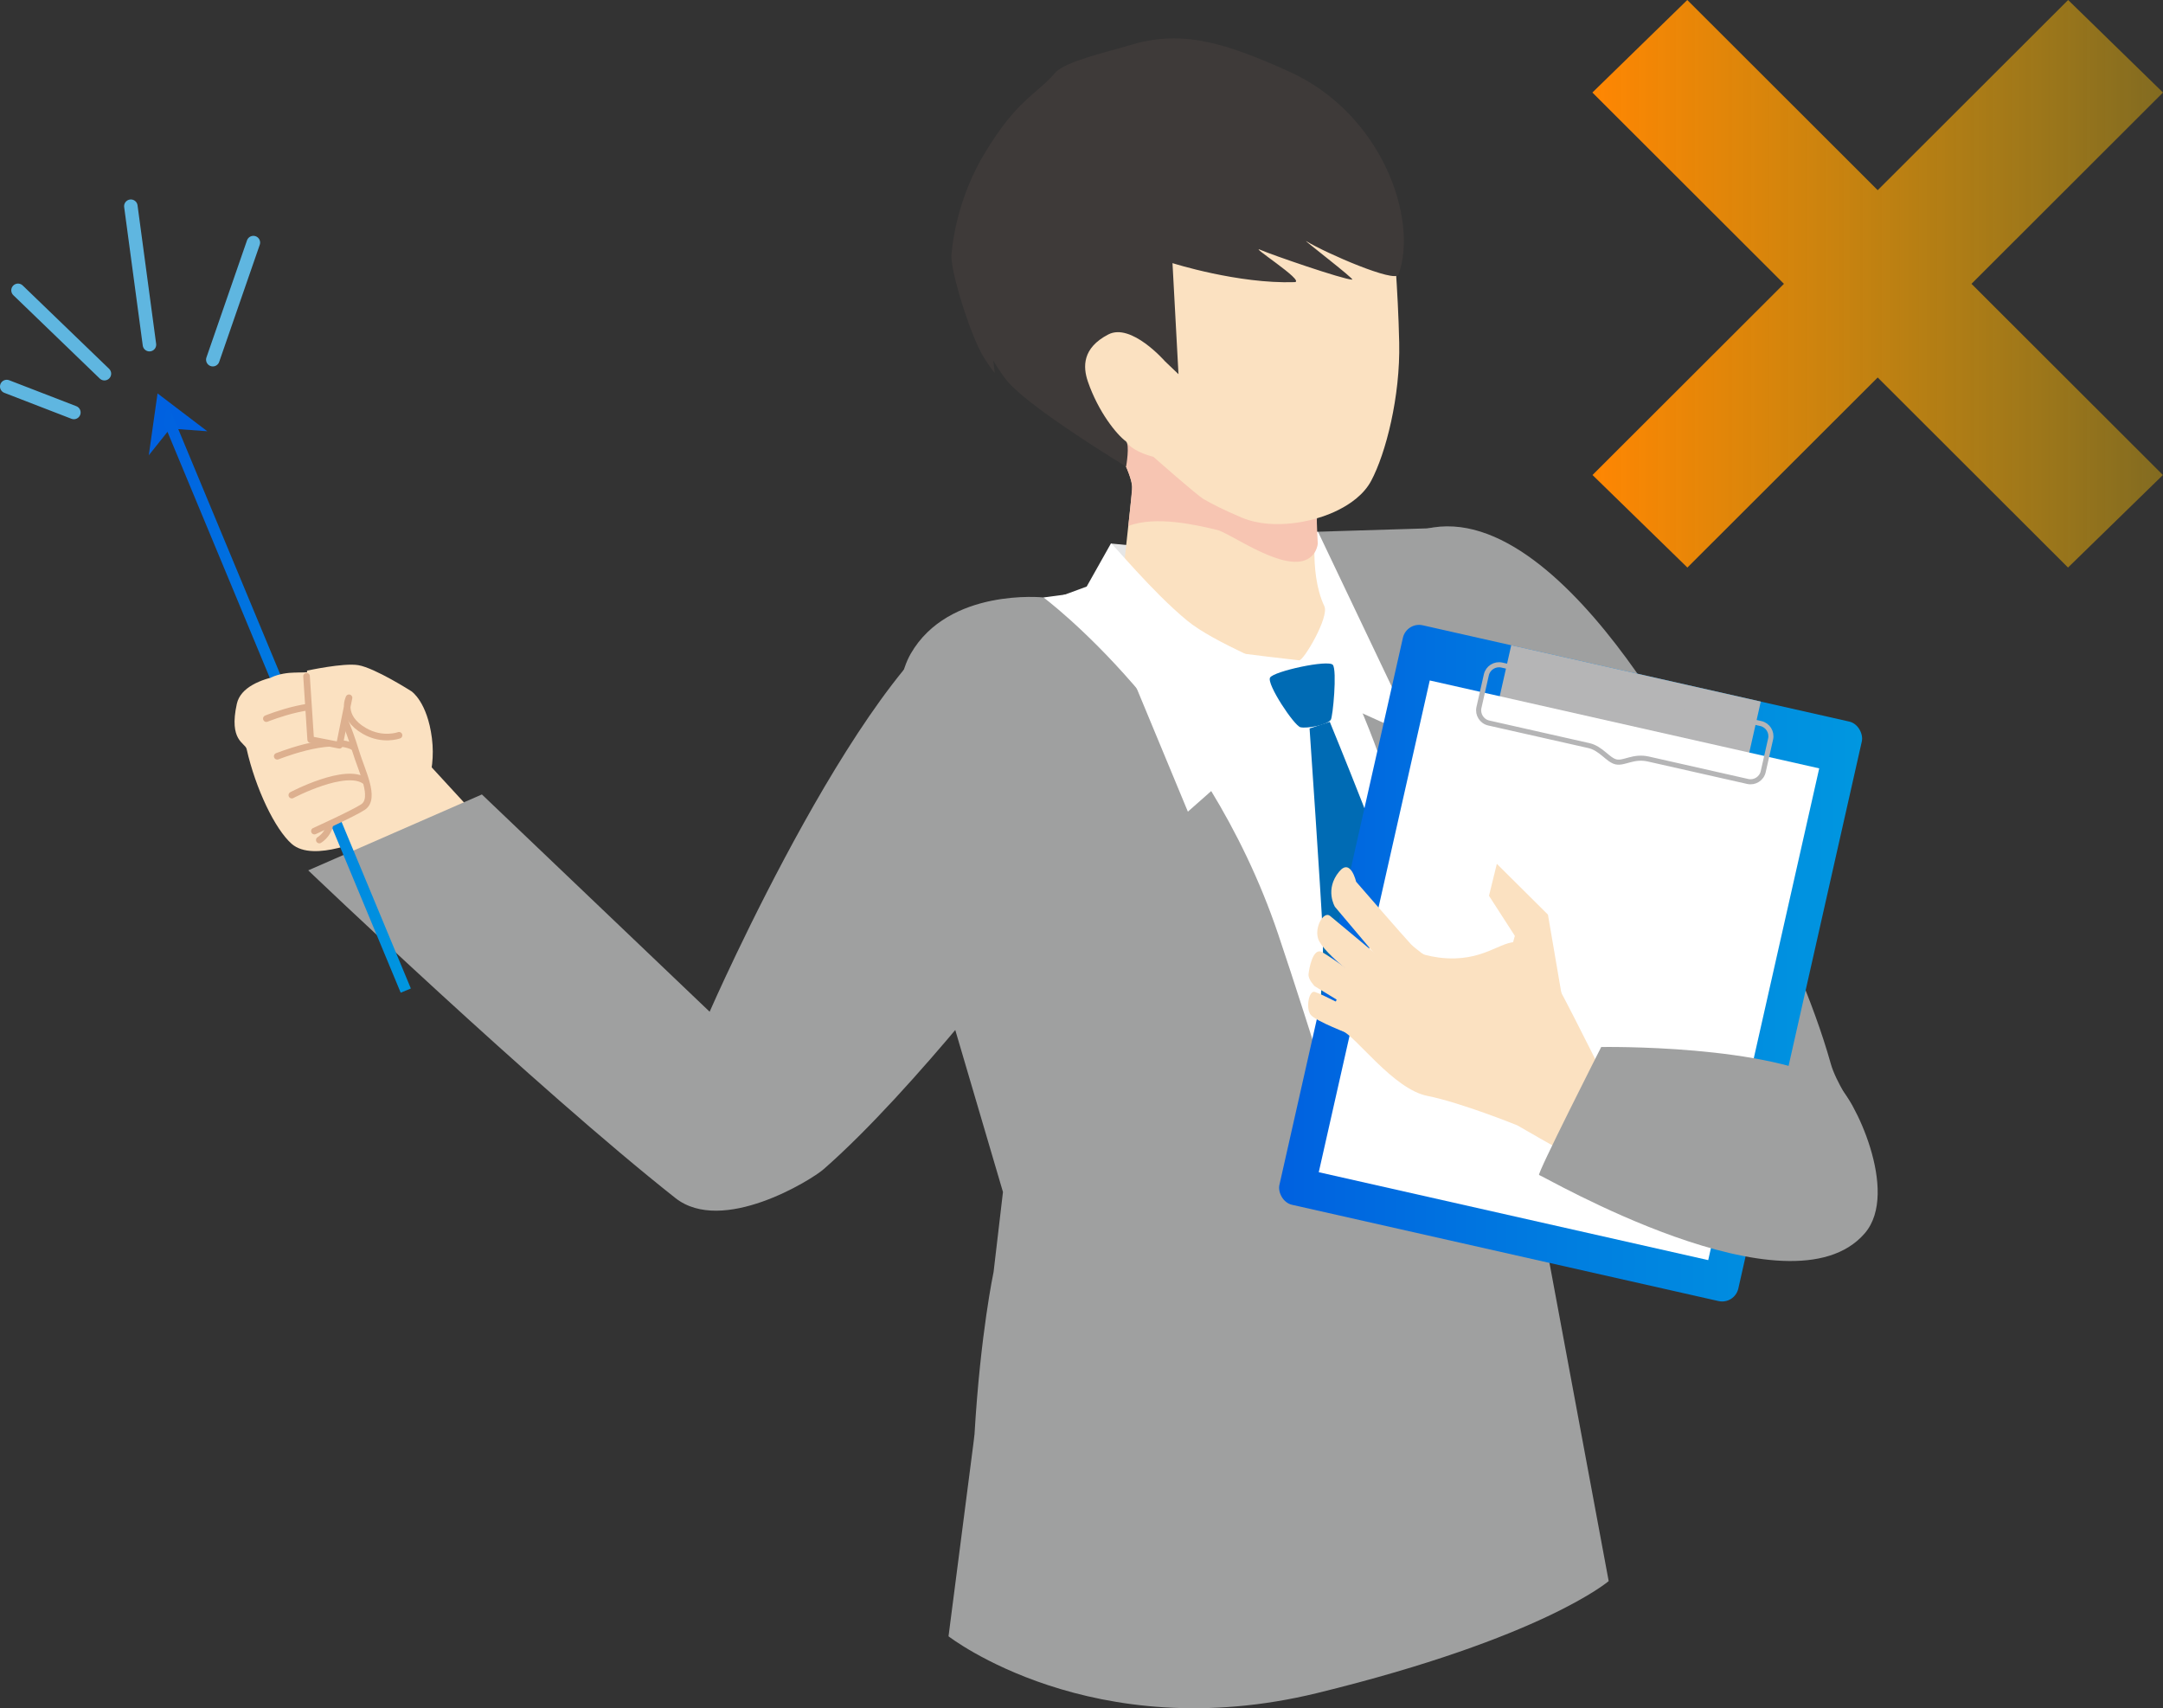 <?xml version="1.0" encoding="UTF-8"?>
<svg id="_レイヤー_2" data-name="レイヤー 2" xmlns="http://www.w3.org/2000/svg" xmlns:xlink="http://www.w3.org/1999/xlink" viewBox="0 0 732.62 578.57">
  <rect x="0" y="0" width="732.62" height="578.57" fill="#333333" stroke="none"/>
  <defs>
    <style>
      .cls-1 {
        fill: #f7c5b2;
      }

      .cls-2 {
        fill: #b5b5b6;
      }

      .cls-3 {
        fill: #3e3a39;
      }

      .cls-4 {
        fill: url(#_名称未設定グラデーション_32);
      }

      .cls-5 {
        fill: #fff;
      }

      .cls-6 {
        fill: #5fb6e0;
        stroke: #5fb6e0;
        stroke-width: 4.57px;
      }

      .cls-6, .cls-7, .cls-8 {
        stroke-linecap: round;
      }

      .cls-9 {
        fill: #fbe1c1;
      }

      .cls-7 {
        stroke: #ddb08f;
        stroke-width: 2.24px;
      }

      .cls-7, .cls-8 {
        fill: none;
        stroke-linejoin: round;
      }

      .cls-10 {
        fill: url(#_名称未設定グラデーション_151);
      }

      .cls-11 {
        fill: #e6e6e6;
      }

      .cls-12 {
        fill: #006bb4;
      }

      .cls-13 {
        fill: #9fa0a0;
      }

      .cls-8 {
        stroke: #b5b5b6;
        stroke-width: 1.72px;
      }

      .cls-14 {
        fill: url(#_名称未設定グラデーション_149);
      }

      .cls-15 {
        fill: #0061e0;
      }
    </style>
    <linearGradient id="_名称未設定グラデーション_149" data-name="名称未設定グラデーション 149" x1="-473.3" y1="-1004.68" x2="-354.23" y2="-1004.68" gradientTransform="translate(387.91 943.99) rotate(-6.22) scale(.96 .73) skewX(-10.85)" gradientUnits="userSpaceOnUse">
      <stop offset="0" stop-color="#0061e0"/>
      <stop offset="1" stop-color="#0097e0"/>
    </linearGradient>
    <linearGradient id="_名称未設定グラデーション_32" data-name="名称未設定グラデーション 32" x1="433.2" y1="326.21" x2="630.75" y2="326.21" gradientTransform="translate(1122.71 527.28) rotate(167.28)" gradientUnits="userSpaceOnUse">
      <stop offset="0" stop-color="#0061e0"/>
      <stop offset=".52" stop-color="#007fe0"/>
      <stop offset="1" stop-color="#0097e0"/>
    </linearGradient>
    <linearGradient id="_名称未設定グラデーション_151" data-name="名称未設定グラデーション 151" x1="539.35" y1="96.11" x2="732.62" y2="96.11" gradientUnits="userSpaceOnUse">
      <stop offset="0" stop-color="#ff8602"/>
      <stop offset="1" stop-color="#fabf05" stop-opacity=".4"/>
    </linearGradient>
  </defs>
  <g id="_町工場シリーズ_専務の島" data-name="町工場シリーズ 専務の島">
    <g>
      <g>
        <polygon class="cls-9" points="143.54 256.98 162.58 277.68 124.51 293.4 115.4 283.88 143.54 256.98"/>
        <polygon class="cls-11" points="451.33 199.61 450.87 189.88 436.4 189.87 376.27 184.08 377.39 203.81 420.99 209.27 463.8 203.17 451.33 199.61"/>
        <path class="cls-5" d="M461.19,406.39l-118.43-191.4,10.77-12.65,84.88-11.29s47.54,68.84,42.11,119.93c-5.42,51.08-19.32,95.42-19.32,95.42Z"/>
        <path class="cls-13" d="M330.07,485.78c2.01-34.18,6.46-54.97,6.46-54.97l3.18-27.09-27.38-92.99s-16.73-66.88-3.88-89.29c12.85-22.41,44.97-19.1,44.97-19.1,0,0,54.67,40.56,79.47,113.96,10.77,31.88,27.13,85.34,27.13,85.34,0,0,24.45-79.84,13.48-124.72-10.97-44.88-43.46-96.34-43.46-96.34l58.43-1.78c20.37,8.33,21.14,75.9,28.04,127.38l-1.15,70.72,29.51,158.6s-22.29,19.22-98.63,37.89c-76.35,18.66-124.97-19.2-124.97-19.2l8.44-65.37.36-3.04Z"/>
        <path class="cls-5" d="M440.04,223.66c-1.46-15.12-3.64-33.78-3.64-33.78l-5.41-8.89,15.44-.87,33.18,69.68-28.73-12.98s-9.37,1.96-10.84-13.16Z"/>
        <g>
          <path class="cls-9" d="M391.88,110.8s-16.11-2.42-23.45-1.01c-7.34,1.42-2.05,25.88,6.92,38.22,8.97,12.34,8.12,17.97,8.12,17.97l-2.81,25.97s-14.82,15.34-7.96,17.95c22.07,8.4,38.47,10.46,67.35,13.74,1.48.17,10.24-14.67,8.52-18.32-5.64-11.97-2.51-29.8-2.51-29.8,0,0,13.37-3.32,18.36-12.66,4.93-9.23,9.9-28.46,9.5-46.85-.4-18.39-2.03-35.91-2.03-35.91,0,0-55.45-16.9-72.91-12.9-17.46,4-7.08,43.58-7.08,43.58Z"/>
          <path class="cls-1" d="M446.05,175.54s-13.97,4.6-25.5-.25c-6.08-2.56-10.25-4.73-12.83-6.22-2.32-1.33-17.04-14.34-17.04-14.34,0,0-6.41-1.52-8.8-4.6l-.5,7.79s2.12,5.08,2.08,6.57c-.1,3.22-1.28,13.66-1.28,13.66,9.18-3.56,22.98-.38,30.17,1.36,4.1.99,20.06,12.66,28.79,10.51,4.86-1.2,5.2-5.87,5.2-5.87,0,0-.43-7.81-.29-8.61Z"/>
          <path class="cls-3" d="M322.26,86.16c-.4,4.65,4.67,22,9.25,31.7,2,4.24,5.42,8.51,5.42,8.51l-.53-4.27s2.65,4.55,5.11,7.37c8.1,9.27,39.91,28.56,39.91,28.56,0,0,1.32-7.52-.07-8.55-3.2-2.37-9.34-9.98-12.87-20.22-1.73-5.03-1.92-11.4,6.9-15.98,7.77-4.04,19.18,9.06,19.18,9.06l4.6,4.39-2.03-37.61s22.19,7.07,41.33,6.44c4.11-.14-16.67-13.24-11.25-10.82,3.3,1.47,27.6,9.89,30.79,9.97,1.12.03-17.69-14.35-15.45-12.97,6.49,3.98,30.03,14.2,31.12,11.24,6.8-18.47-5.35-54.32-36.86-68.66-23.85-10.86-37.62-14.08-54.51-8.91-7.03,2.15-21.61,5.39-24.91,9.25-6.31,7.39-13.01,9.01-24.12,27.65-7.67,12.87-10.34,26.14-11,33.85Z"/>
        </g>
        <path class="cls-5" d="M444.22,232.6c-12.69-7.32-32.75-14.72-42.11-22.4-12.03-9.88-25.36-26.32-25.84-26.12l-8.21,14.59-7.96,2.92,23.49,28.13,18.75,45.18s45.95-39.95,41.88-42.3Z"/>
        <path class="cls-12" d="M451.45,225.19c1.46,1.87,0,17.68-.71,18.61-1.4,1.83-8.15,2.99-10.26,2.51-2.11-.48-11.55-14.66-10.3-16.82,1.25-2.15,19.81-6.18,21.27-4.3Z"/>
        <path class="cls-12" d="M450.4,244.47s21.63,52.43,25.24,67.19c3.61,14.76,6.26,45.38,6.26,45.38l-20.85,51.89-15.82-47.19s3.45-31.27,2.79-45.6c-.66-14.34-4.46-69.42-4.46-69.42l6.84-2.24Z"/>
        <path class="cls-13" d="M332.38,204.56c-37.63,13.62-92.02,138.1-92.02,138.1l-77.14-73.59-58.82,25.71s77.04,73.61,124.36,110.98c15.86,12.52,45.9-6,50.21-9.77,30.85-26.97,71.41-80.43,71.41-80.43,0,0,19.64-124.62-18-111Z"/>
        <g>
          <path class="cls-9" d="M141.12,273.44c1.55-1.67,6.76-10.89,5.17-23.44-1.57-12.36-6.93-15.87-6.93-15.87,0,0-12.34-7.89-18.01-8.85-4.99-.85-17.36,1.86-17.36,1.86l.49,7.39,7.89,2.42,6.05,5.37-8.48-8.02-2.31-6.73s-24.93-.39-27.41,10.79c-2.8,12.6,2.83,13.18,3.31,15.31,3.08,13.58,9.64,27.17,15.24,32.11,7.49,6.63,25.82-2.09,25.82-2.09,0,0,15.03-8.64,16.54-10.26Z"/>
          <polygon class="cls-9" points="119.41 228.29 114.63 251.95 105.44 250.22 104.56 227.79 119.41 228.29"/>
          <g>
            <polygon class="cls-15" points="70.21 146.06 57.62 145.14 50.39 154.2 53.36 133.24 70.21 146.06"/>
            <polygon class="cls-14" points="139.16 334.79 135.72 336.21 54.15 140.06 57.6 138.65 139.16 334.79"/>
          </g>
          <path class="cls-7" d="M111.62,279.83c-.79,3.09-3.47,4.67-3.47,4.67"/>
          <path class="cls-9" d="M103.61,282.23l11.38-4.35,9.93-8.28-10.76-34.56-10.55-7.04s-6.41-1.03-11.79,1.45c-5.38,2.48-8.28,10.97-8.28,10.97l20.07,41.8Z"/>
          <path class="cls-7" d="M106.49,281.48s13.26-6.01,16.45-8.13c4.51-3-.5-12.33-2.52-19.12-2.37-7.98-5.88-15.34-5.88-15.34"/>
          <path class="cls-7" d="M98.84,269.3s18.41-9.75,24.96-4.67"/>
          <path class="cls-7" d="M93.97,256.1c-1.38.66,17.58-7.49,25.75-3.12"/>
          <path class="cls-7" d="M90.22,243.39s19.29-7.88,25.3-2.18"/>
          <polygon class="cls-9" points="103.83 229.04 106.71 248.91 114.96 252.42 117.68 234.02 103.83 229.04"/>
          <path class="cls-7" d="M103.83,229.04l1.4,21.46,9.73,1.91,3.25-16.08s-3.28,6.37,5.26,11.26c6.14,3.51,11.68,1.44,11.68,1.44"/>
        </g>
      </g>
      <g>
        <line class="cls-6" x1="44.32" y1="69.84" x2="50.62" y2="116.73"/>
        <line class="cls-6" x1="85.82" y1="82.16" x2="72.08" y2="121.82"/>
        <line class="cls-6" x1="6.1" y1="98.33" x2="35.37" y2="126.56"/>
        <line class="cls-6" x1="2.28" y1="130.91" x2="25.02" y2="139.7"/>
      </g>
      <path class="cls-13" d="M473.96,182.69c-37.59,21.36,73.65,190.26,73.65,190.26l79.84,1.74s-5.66-8.39-7.33-14.34c-11.94-42.63-43.03-94.83-43.03-94.83,0,0-54.51-110.45-103.13-82.82Z"/>
      <g>
        <rect class="cls-4" x="452.29" y="225.6" width="159.35" height="201.2" rx="5.62" ry="5.62" transform="translate(979.06 761.54) rotate(-167.28)"/>
        <rect class="cls-2" x="508.34" y="227.8" width="86.65" height="22.27" transform="translate(1037.19 593.47) rotate(-167.28)"/>
        <rect class="cls-5" x="463.81" y="243.25" width="135.23" height="170.74" transform="translate(977.45 766.19) rotate(-167.28)"/>
        <path class="cls-8" d="M504.24,244.87s29.72,6.71,33.91,7.65c4.19.95,6.46,4.9,9.21,5.52,2.75.62,5.84-2.12,10.94-.97,5.1,1.15,33.65,7.6,33.65,7.6,1.19.27,2.37.03,3.32-.57.95-.6,1.68-1.57,1.94-2.75l1.25-5.52,1.25-5.52c.27-1.19.03-2.37-.57-3.32-.6-.95-1.57-1.68-2.75-1.94l-43.85-9.9-43.85-9.9c-1.19-.27-2.37-.03-3.32.57s-1.68,1.57-1.94,2.75l-1.25,5.52-1.25,5.52c-.27,1.19-.03,2.37.57,3.32.6.95,1.57,1.68,2.75,1.94Z"/>
      </g>
      <g>
        <polygon class="cls-9" points="528.95 336.96 524.3 309.77 506.99 292.57 504.33 303.39 513.09 316.97 511.21 323.59 528.95 336.96"/>
        <path class="cls-9" d="M459.31,298.61s16.73,19.28,18.59,21.19c1.44,1.48,5.68,4.51,5.68,4.51l-11.01,7.03-20.42-24.21s-3.57-5.89,1.44-11.94c3.88-4.69,5.72,3.41,5.72,3.41Z"/>
        <path class="cls-9" d="M450.49,310.2c3.13,2.56,20.45,17.05,20.45,17.05l-7.17,6.97s-15.58-10.99-17.31-16.29c-1.29-3.96,1.9-9.47,4.03-7.73Z"/>
        <path class="cls-9" d="M447.8,322.46c3.14,1.72,17.94,12.44,17.94,12.44l-5.95,7.96-14.48-8.83s-2.25-2.23-2.1-4.04c.15-1.81,1.46-9.25,4.6-7.53Z"/>
        <path class="cls-9" d="M443.91,343.66c1.69,2.23,13.57,6.68,13.57,6.68l3.45-6.81s-12.85-6.72-15.59-7.58c-2.01-.63-3.12,5.48-1.43,7.71Z"/>
        <path class="cls-9" d="M578,375.14s-1.18,33.18-12.7,33.02c-4.94-.07-51.4-27.03-51.4-27.03,0,0-18.99-7.69-30.46-9.97-11.46-2.27-24.04-20.02-28.84-22.06-4.8-2.04-4.33-4.46-4.33-4.46l3.72-9.23,24.62-13.39s6.21,2.83,14.31,2.57c12.7-.4,17.43-7.9,23.65-4.8,4.56,2.27,3.15,1.68,6.54,6.36,3.35,4.62,17.96,34.11,17.96,34.11l36.91,14.89Z"/>
      </g>
      <path class="cls-13" d="M542.34,354.61s-21.99,43.35-21.04,43.35,84.91,49.16,110.29,19.76c12.11-14.03-4.11-46.79-9.24-50.04-22.23-14.09-80.01-13.07-80.01-13.07Z"/>
      <polygon class="cls-10" points="732.62 31.34 700.49 0 635.99 64.41 571.49 0 539.35 31.34 604.23 96.13 539.39 160.88 571.53 192.22 635.99 127.85 700.45 192.22 732.59 160.88 667.75 96.13 732.62 31.34"/>
    </g>
  </g>
</svg>
